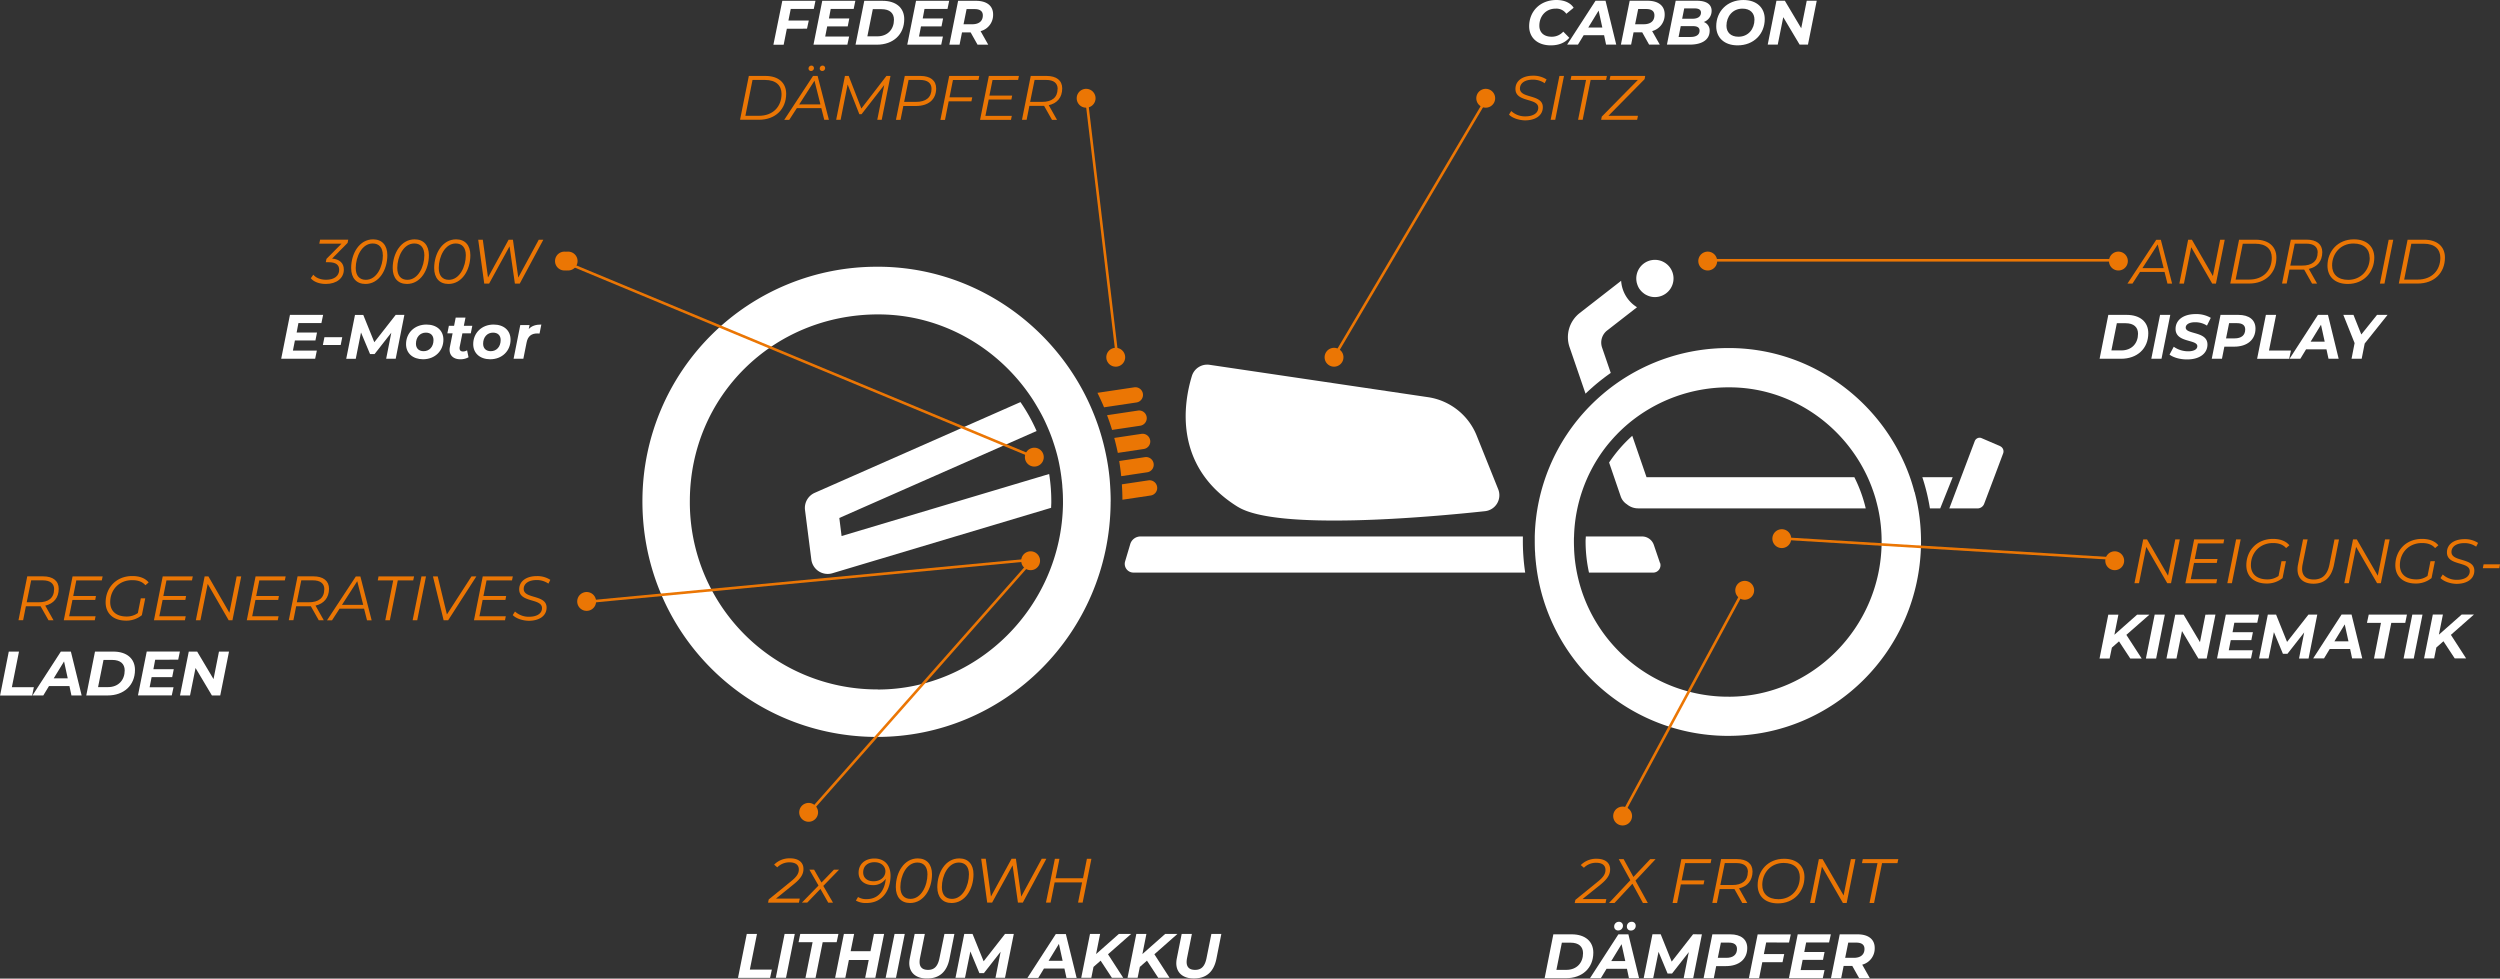 <svg id="Ebene_1" data-name="Ebene 1" xmlns="http://www.w3.org/2000/svg" xmlns:xlink="http://www.w3.org/1999/xlink" viewBox="0 0 1403.22 549.26"><rect x="0" y="0" width="1403.22" height="549.26" fill="#333333" stroke="none"/><defs><style>.cls-1,.cls-5{fill:none;}.cls-2{clip-path:url(#clip-path);}.cls-3{fill:#fff;}.cls-4{fill:#eb7604;}.cls-5{stroke:#eb7604;stroke-width:1.47px;}</style><clipPath id="clip-path" transform="translate(-249.9 -255.38)"><rect class="cls-1" x="215.74" y="225.89" width="1570.24" height="594.23"/></clipPath></defs><g class="cls-2"><path class="cls-3" d="M944.68,539.85c21.79,13.54,107.33,5.83,138.82,2.44a9,9,0,0,0,7.33-12.29l-12.11-30.17a34.93,34.93,0,0,0-27.28-21.52L928.86,460.15a9,9,0,0,0-10,6.37c-4.65,15.31-10.43,50.84,25.77,73.33" transform="translate(-249.9 -255.38)"/><path class="cls-3" d="M1168.64,414.19a8.92,8.92,0,0,0,.39,1.24c.07.19.13.37.21.55a10.78,10.78,0,0,0,.79,1.46c.12.19.27.35.4.52a10.28,10.28,0,0,0,.67.81c.2.21.4.41.62.61s.42.36.64.53.48.38.74.55a11.52,11.52,0,0,0,1.25.67,10.12,10.12,0,0,0,4.3,1,10.45,10.45,0,1,0-10.13-8.46c0,.19.08.37.12.55" transform="translate(-249.9 -255.38)"/><path class="cls-3" d="M1372.62,505.81l-10.52-4.52a2.68,2.68,0,0,0-1.1-.23,3,3,0,0,0-2.73,2l-7.63,20.19-6.61,17.5h15.89a4,4,0,0,0,3.68-2.64l5.62-14.86,5-13.33a3.2,3.2,0,0,0-1.63-4.08" transform="translate(-249.9 -255.38)"/><path class="cls-3" d="M722.27,556.25,721,546.11,831.73,497.3a97.9,97.9,0,0,0-9.06-16.23L707.19,532a9.26,9.26,0,0,0-5.45,9.63l3.55,27.8a9.25,9.25,0,0,0,11.83,7.7l122.76-36.72c0-.94.09-1.87.1-2.82a98.57,98.57,0,0,0-1.2-16.16Z" transform="translate(-249.9 -255.38)"/><path class="cls-4" d="M887.94,481.26a4.3,4.3,0,0,0-1.27-8.5l-20.79,3.11c1.31,2.67,2.56,5.37,3.7,8.13Z" transform="translate(-249.9 -255.38)"/><path class="cls-4" d="M893.51,489.44a4.29,4.29,0,0,0-4.89-3.61l-17.34,2.6c1,2.72,2,5.47,2.8,8.26l15.82-2.36a4.3,4.3,0,0,0,3.61-4.89" transform="translate(-249.9 -255.38)"/><path class="cls-4" d="M895.46,502.51a4.3,4.3,0,0,0-4.88-3.61l-15.26,2.29c.74,2.76,1.41,5.56,2,8.39l14.56-2.18a4.29,4.29,0,0,0,3.61-4.89" transform="translate(-249.9 -255.38)"/><path class="cls-4" d="M897.42,515.59a4.29,4.29,0,0,0-4.88-3.62l-14.45,2.17c.46,2.81.85,5.65,1.13,8.51l14.59-2.18a4.28,4.28,0,0,0,3.61-4.88" transform="translate(-249.9 -255.38)"/><path class="cls-3" d="M742.59,642.34H741.1a105.07,105.07,0,0,1-104-106.15c.28-58.27,46.53-104.1,105.32-104.34h.43c35.53,0,67.18,18.59,85.9,46.53,1.58,2.35,3,4.76,4.42,7.24.14.24.29.49.42.75q2,3.56,3.64,7.28l.47,1.05c1.09,2.48,2.1,5,3,7.58.1.29.19.59.29.88.91,2.68,1.74,5.41,2.44,8.18s1.21,5.42,1.67,8.18c.23,1.4.43,2.81.61,4.22,0,.2,0,.4.07.6.16,1.26.29,2.52.39,3.79,0,.58.08,1.16.12,1.74.07,1,.13,1.92.17,2.88.06,1.63.09,3.25.08,4.9l0,.75c-.95,57.33-47.66,104-104,104M873.31,536.9h0c0-2.9-.1-5.78-.28-8.64h0c-.09-1.55-.2-3.09-.35-4.63h0q-.66-6.63-2-13.07a130.92,130.92,0,0,0-3.3-12.86h0c-.86-2.79-1.83-5.54-2.88-8.25h0a133.92,133.92,0,0,0-5.6-12.53c-21.47-42-64.75-71.14-114.65-71.82h-1.86A131.46,131.46,0,0,0,610.5,535c-1,73.34,56.86,133,129.9,134l1.88,0c71.74,0,130.27-58.34,131-131.09,0-.35,0-.69,0-1" transform="translate(-249.9 -255.38)"/><path class="cls-4" d="M899.38,528.65A4.3,4.3,0,0,0,894.5,525l-14.91,2.23c.19,2.86.3,5.74.31,8.64l15.87-2.37a4.3,4.3,0,0,0,3.61-4.89" transform="translate(-249.9 -255.38)"/><path class="cls-3" d="M1174.07,523.22l-8-23.23a78.74,78.74,0,0,0-13,15l6.53,19.06a8.52,8.52,0,0,0,3.47,4.39,9.75,9.75,0,0,0,6.28,2.28h127.76a78.91,78.91,0,0,0-6.39-17.5Z" transform="translate(-249.9 -255.38)"/><path class="cls-3" d="M1328.88,523.22a113.42,113.42,0,0,1,4.26,17.5h5.79l7-17.5Z" transform="translate(-249.9 -255.38)"/><path class="cls-3" d="M1220.2,646.43H1219a86.56,86.56,0,0,1-84-69.64q-.85-4.29-1.29-8.7c0-.05,0-.09,0-.13-.13-1.35-.22-2.71-.29-4.07l0-.46c-.07-1.51-.1-3-.1-4.56,0-.79,0-1.58.07-2.37a86,86,0,0,1,17.13-49.28c.92-1.23,1.89-2.43,2.88-3.61.21-.25.44-.5.66-.75.81-.94,1.64-1.88,2.5-2.79l.61-.63c.94-1,1.89-1.93,2.87-2.86l.37-.35c1.13-1.05,2.28-2.08,3.46-3.07a87.69,87.69,0,0,1,56.32-20.37h.36c34.17,0,64,20.83,77.62,50.44.63,1.36,1.22,2.74,1.77,4.15a2.44,2.44,0,0,1,.1.24c.53,1.34,1,2.7,1.49,4.07,0,.08,0,.15.07.22.47,1.41.91,2.83,1.31,4.26a.31.31,0,0,1,0,.08c.41,1.48.78,3,1.12,4.48a85.76,85.76,0,0,1,2,19.33c-.45,47.57-39.13,86.38-85.78,86.38m104.22-114.92c-.74-2.81-1.57-5.57-2.53-8.29h0c-14.69-41.58-54.07-71.87-100.3-72.49h-1.53a108.73,108.73,0,0,0-63.8,20.5q-3.71,2.67-7.17,5.66l-.19.16q-3.47,3-6.67,6.25a108,108,0,0,0-30.94,73.2c0,.46,0,.91,0,1.38,0,1.71,0,3.42.06,5.11,0,1,.1,2,.16,3,0,.61.06,1.23.11,1.84.1,1.31.23,2.62.38,3.93,0,.21,0,.43.07.64a108.47,108.47,0,0,0,106.37,96h1.55c59.18,0,107.46-48.12,108.1-108.13a108,108,0,0,0-3.48-28.29c0-.17-.09-.34-.14-.51" transform="translate(-249.9 -255.38)"/><path class="cls-3" d="M1181.61,571.31l-3.43-10.07a7,7,0,0,0-6.65-4.75H1140c0,.8-.12,1.59-.13,2.4a82.83,82.83,0,0,0,1.91,17.89h36a4.12,4.12,0,0,0,3.91-5.47Z" transform="translate(-249.9 -255.38)"/><path class="cls-3" d="M1104.68,556.49H890a6,6,0,0,0-5.69,4.24l-2.9,9.76a4.89,4.89,0,0,0,4.68,6.28h219.88a119.52,119.52,0,0,1-1.3-19c0-.43,0-.86,0-1.29" transform="translate(-249.9 -255.38)"/><path class="cls-3" d="M1139.84,476.34A116.85,116.85,0,0,1,1154,464.7l-4.88-14.25a8.59,8.59,0,0,1,2.85-9.57l16.77-13.05a18.81,18.81,0,0,1-8.91-14.85l-23.26,18.1a17.18,17.18,0,0,0-5.7,19.13Z" transform="translate(-249.9 -255.38)"/></g><path class="cls-4" d="M445,391.72l-8.69,8.79c4.26.36,6.58,2.61,6.58,6.19,0,4.75-4,8.06-10.1,8.06-3.8,0-6.89-1.27-8.44-3.2l1.41-2c1.3,1.65,3.87,2.85,7.17,2.85,4.61,0,7.35-2.18,7.35-5.6,0-2.81-1.93-4.25-5.94-4.25h-1.58l.38-1.87,8.45-8.54H429.11l.46-2.25h15.79Z" transform="translate(-249.9 -255.38)"/><path class="cls-4" d="M447,405.86c0-8.37,4.72-16.14,12.31-16.14,5,0,8,3.3,8,8.89,0,8.37-4.71,16.15-12.31,16.15C450,414.76,447,411.45,447,405.86Zm17.77-7.21c0-4.29-2.12-6.61-5.67-6.61-6.08,0-9.53,7.45-9.53,13.78,0,4.3,2.11,6.62,5.66,6.62C461.36,412.44,464.81,405,464.81,398.65Z" transform="translate(-249.9 -255.38)"/><path class="cls-4" d="M470.32,405.86c0-8.37,4.72-16.14,12.31-16.14,5,0,8,3.3,8,8.89,0,8.37-4.71,16.15-12.31,16.15C473.31,414.76,470.32,411.45,470.32,405.86Zm17.76-7.21c0-4.29-2.11-6.61-5.66-6.61-6.08,0-9.53,7.45-9.53,13.78,0,4.3,2.11,6.62,5.66,6.62C484.64,412.44,488.08,405,488.08,398.65Z" transform="translate(-249.9 -255.38)"/><path class="cls-4" d="M493.6,405.86c0-8.37,4.72-16.14,12.31-16.14,5,0,8,3.3,8,8.89,0,8.37-4.71,16.15-12.31,16.15C496.59,414.76,493.6,411.45,493.6,405.86Zm17.76-7.21c0-4.29-2.11-6.61-5.66-6.61-6.08,0-9.53,7.45-9.53,13.78,0,4.3,2.11,6.62,5.66,6.62C507.92,412.44,511.36,405,511.36,398.65Z" transform="translate(-249.9 -255.38)"/><path class="cls-4" d="M554.87,389.93l-13.23,24.62H538.9l-3-20.9-11.46,20.9h-2.74l-3.38-24.62h2.57l2.92,21.21,11.57-21.21h2.42l3,21.24,11.5-21.24Z" transform="translate(-249.9 -255.38)"/><path class="cls-3" d="M417.4,436.7l-1,5.34h11.43l-.88,4.44H415.43l-1.12,5.69h13.43l-.95,4.58H407.73l4.92-24.63h18.61l-.95,4.58Z" transform="translate(-249.9 -255.38)"/><path class="cls-3" d="M432,444.65h10l-.88,4.39h-10Z" transform="translate(-249.9 -255.38)"/><path class="cls-3" d="M476.87,432.12,472,456.75h-5.35l2.89-14.64-9.39,12H457.6L452.53,442l-2.95,14.78h-5.35l4.92-24.63h4.65L460,447.46l12-15.34Z" transform="translate(-249.9 -255.38)"/><path class="cls-3" d="M477.81,448.55c0-6.3,4.79-11,11.43-11,5.81,0,9.54,3.34,9.54,8.48,0,6.29-4.75,11-11.44,11C481.58,457,477.81,453.65,477.81,448.55Zm15.41-2.29c0-2.56-1.55-4.18-4.29-4.18-3.24,0-5.56,2.53-5.56,6.22,0,2.57,1.58,4.19,4.33,4.19C490.9,452.49,493.22,450,493.22,446.26Z" transform="translate(-249.9 -255.38)"/><path class="cls-3" d="M507.92,450.06a3.06,3.06,0,0,0-.07.78c0,1.16.63,1.83,2,1.83a4.44,4.44,0,0,0,2.22-.67l.81,3.9a9,9,0,0,1-4.72,1.13c-3.52,0-5.91-2-5.91-5.28a8.67,8.67,0,0,1,.18-1.65l1.51-7.63H501l.85-4.22h2.92l.91-4.61h5.49l-.92,4.61H515l-.85,4.22h-4.71Z" transform="translate(-249.9 -255.38)"/><path class="cls-3" d="M515.51,448.55c0-6.3,4.78-11,11.43-11,5.8,0,9.53,3.34,9.53,8.48,0,6.29-4.75,11-11.43,11C519.27,457,515.51,453.65,515.51,448.55Zm15.41-2.29c0-2.56-1.55-4.18-4.3-4.18-3.23,0-5.55,2.53-5.55,6.22,0,2.57,1.58,4.19,4.32,4.19C528.59,452.49,530.92,450,530.92,446.26Z" transform="translate(-249.9 -255.38)"/><path class="cls-3" d="M553.74,437.54l-1,5.07c-.49,0-.81-.07-1.26-.07-3.24,0-5.31,1.51-6,5.06l-1.83,9.15h-5.48l3.76-18.93h5.21l-.46,2.25C548.36,438.25,550.68,437.54,553.74,437.54Z" transform="translate(-249.9 -255.38)"/><path class="cls-4" d="M275.3,595.3l4.64,8.23h-2.81l-4.44-7.85c-.38,0-.84,0-1.26,0h-7l-1.55,7.81h-2.6l4.92-24.62h8.87c5.59,0,8.79,2.56,8.79,7C282.86,590.93,280,594.21,275.3,595.3Zm5-9.18c0-3.24-2.29-5-6.37-5h-6.54l-2.5,12.31h6.65C277.06,593.47,280.26,591,280.26,586.12Z" transform="translate(-249.9 -255.38)"/><path class="cls-4" d="M292.74,581.16,291,589.92h12.77l-.43,2.21H290.56l-1.83,9.15h14.81l-.46,2.25H285.7l4.93-24.62h16.88l-.46,2.25Z" transform="translate(-249.9 -255.38)"/><path class="cls-4" d="M311.76,593.36c0,4.82,3.13,8.06,9.22,8.06a10.49,10.49,0,0,0,6.29-1.94l1.66-8.26h2.49l-1.9,9.46a13.83,13.83,0,0,1-8.83,3.06c-7.24,0-11.5-4.12-11.5-10.24,0-8.09,5.77-14.8,15-14.8,4.15,0,7.32,1.3,9.15,3.58l-1.83,1.59c-1.69-2-4.12-2.85-7.42-2.85C316.58,581,311.76,586.57,311.76,593.36Z" transform="translate(-249.9 -255.38)"/><path class="cls-4" d="M343.34,581.16l-1.76,8.76h12.77l-.42,2.21H341.16l-1.83,9.15h14.81l-.46,2.25H336.31l4.92-24.62h16.88l-.45,2.25Z" transform="translate(-249.9 -255.38)"/><path class="cls-4" d="M385.3,578.91l-4.93,24.62h-2.11l-11.78-20.4-4.08,20.4h-2.57l4.93-24.62h2.11l11.78,20.4,4.08-20.4Z" transform="translate(-249.9 -255.38)"/><path class="cls-4" d="M395.46,581.16l-1.76,8.76h12.76l-.42,2.21H393.28l-1.83,9.15h14.8l-.45,2.25H388.42l4.93-24.62h16.88l-.46,2.25Z" transform="translate(-249.9 -255.38)"/><path class="cls-4" d="M427,595.3l4.64,8.23h-2.82l-4.43-7.85c-.38,0-.84,0-1.26,0h-7l-1.55,7.81H412l4.92-24.62h8.86c5.6,0,8.8,2.56,8.8,7C434.53,590.93,431.71,594.21,427,595.3Zm4.95-9.18c0-3.24-2.28-5-6.36-5H419l-2.5,12.31h6.65C428.72,593.47,431.92,591,431.92,586.12Z" transform="translate(-249.9 -255.38)"/><path class="cls-4" d="M454.25,597H440.5l-4.25,6.58h-2.82l16.18-24.62h2.57l6.33,24.62h-2.6Zm-.49-2.11-3.34-13.3-8.58,13.3Z" transform="translate(-249.9 -255.38)"/><path class="cls-4" d="M470.6,581.16h-8.68l.46-2.25h19.94l-.5,2.25h-8.65l-4.46,22.37h-2.57Z" transform="translate(-249.9 -255.38)"/><path class="cls-4" d="M486.46,578.91H489l-4.92,24.62h-2.57Z" transform="translate(-249.9 -255.38)"/><path class="cls-4" d="M517.27,578.91l-15.83,24.62h-2.53l-6-24.62h2.67l5.17,21.35,13.79-21.35Z" transform="translate(-249.9 -255.38)"/><path class="cls-4" d="M523,581.16l-1.76,8.76H534l-.42,2.21H520.79L519,601.28h14.8l-.45,2.25H515.93l4.93-24.62h16.88l-.46,2.25Z" transform="translate(-249.9 -255.38)"/><path class="cls-4" d="M537.7,600.61l1.26-2a11.37,11.37,0,0,0,7.92,2.95c4.29,0,7.24-1.76,7.24-4.85,0-5.67-12.8-2.82-12.8-10.55,0-4.65,4.12-7.42,9.85-7.42a13.3,13.3,0,0,1,7.63,2.11l-1.09,2.11a11.31,11.31,0,0,0-6.68-2c-4.29,0-7.18,1.9-7.18,5,0,5.73,12.84,3,12.84,10.45,0,4.74-4.22,7.42-10.06,7.42C543,603.74,539.35,602.4,537.7,600.61Z" transform="translate(-249.9 -255.38)"/><path class="cls-3" d="M254.83,621.11h5.73l-4,20H268.9l-.95,4.65h-18Z" transform="translate(-249.9 -255.38)"/><path class="cls-3" d="M288.87,640.45H277.4l-3.2,5.28h-6.08l15.93-24.62h5.63l6.05,24.62H290Zm-.95-4.32-2.07-9.5-5.81,9.5Z" transform="translate(-249.9 -255.38)"/><path class="cls-3" d="M303.22,621.11h10.3c7.6,0,12.14,4,12.14,10.27,0,8.68-6.23,14.35-15.34,14.35h-12Zm7.28,19.94c5.91,0,9.39-4,9.39-9.36,0-3.65-2.36-5.9-7-5.9H308l-3.06,15.26Z" transform="translate(-249.9 -255.38)"/><path class="cls-3" d="M337,625.68,336,631h11.43l-.88,4.43H335l-1.12,5.7h13.43l-1,4.57H327.34l4.92-24.62h18.61l-.95,4.57Z" transform="translate(-249.9 -255.38)"/><path class="cls-3" d="M378.44,621.11l-4.92,24.62h-4.68l-9.18-15.41-3.1,15.41h-5.62l4.92-24.62h4.71l9.18,15.44,3.06-15.44Z" transform="translate(-249.9 -255.38)"/><path class="cls-3" d="M693.73,260.41l-1.3,6.51h11.43l-1,4.57H691.55l-1.79,9H684L689,255.84h18.61l-.95,4.57Z" transform="translate(-249.9 -255.38)"/><path class="cls-3" d="M716.17,260.41l-1,5.35h11.43l-.88,4.43H714.2l-1.12,5.7h13.43l-1,4.57H706.5l4.92-24.62H730l-.95,4.57Z" transform="translate(-249.9 -255.38)"/><path class="cls-3" d="M735,255.84h10.3c7.6,0,12.14,4,12.14,10.27,0,8.69-6.23,14.35-15.34,14.35h-12Zm7.28,19.94c5.91,0,9.39-4,9.39-9.35,0-3.66-2.36-5.91-7-5.91H739.8l-3.06,15.26Z" transform="translate(-249.9 -255.38)"/><path class="cls-3" d="M768.81,260.41l-1,5.35h11.43l-.88,4.43H766.84l-1.12,5.7h13.43l-.95,4.57H759.14l4.92-24.62h18.61l-.95,4.57Z" transform="translate(-249.9 -255.38)"/><path class="cls-3" d="M800.29,272.86l4.29,7.6h-6l-3.87-6.89h-4.85l-1.37,6.89h-5.73l4.92-24.62h10c6.12,0,9.64,2.81,9.64,7.63A9.4,9.4,0,0,1,800.29,272.86Zm1.26-8.86c0-2.39-1.69-3.52-4.6-3.52h-4.51L790.72,269h4.85C799.34,269,801.55,267.27,801.55,264Z" transform="translate(-249.9 -255.38)"/><path class="cls-4" d="M670.21,298h9.35c7.43,0,11.61,4,11.61,10,0,8.62-6,14.6-15.3,14.6H665.28Zm5.73,22.37c7.81,0,12.63-5.14,12.63-12.24,0-4.75-3.06-7.88-9.29-7.88h-7l-4,20.12Z" transform="translate(-249.9 -255.38)"/><path class="cls-4" d="M710.9,316.08H697.15l-4.26,6.58h-2.81L706.25,298h2.57l6.33,24.62h-2.6Zm-.5-2.11-3.34-13.3L698.48,314Zm-6.68-20.08a1.62,1.62,0,0,1,1.58-1.69,1.38,1.38,0,0,1,1.45,1.41,1.58,1.58,0,0,1-1.59,1.61A1.36,1.36,0,0,1,703.72,293.89Zm6.3,0a1.6,1.6,0,0,1,1.58-1.69,1.4,1.4,0,0,1,1.44,1.41,1.59,1.59,0,0,1-1.62,1.61A1.35,1.35,0,0,1,710,293.89Z" transform="translate(-249.9 -255.38)"/><path class="cls-4" d="M749.72,298l-4.92,24.62h-2.5l3.91-19.52-12.74,16.39h-1.23l-6.57-16.71-3.94,19.84h-2.5L724.15,298h2.11l7.11,18.29L747.44,298Z" transform="translate(-249.9 -255.38)"/><path class="cls-4" d="M775.36,305c0,6.33-4.4,9.88-11.43,9.88h-7l-1.58,7.78h-2.57L757.74,298h8.82C772.12,298,775.36,300.6,775.36,305Zm-2.61.25c0-3.24-2.28-5-6.4-5h-6.47l-2.5,12.31H764C769.55,312.6,772.75,310.1,772.75,305.25Z" transform="translate(-249.9 -255.38)"/><path class="cls-4" d="M784.78,300.29,782.84,310h12.77l-.46,2.25H782.39l-2.08,10.45h-2.57L782.67,298h16.88l-.46,2.25Z" transform="translate(-249.9 -255.38)"/><path class="cls-4" d="M807,300.29l-1.76,8.76h12.77l-.43,2.21H804.86L803,320.41h14.81l-.46,2.25H800L804.93,298h16.88l-.46,2.25Z" transform="translate(-249.9 -255.38)"/><path class="cls-4" d="M838.55,314.43l4.64,8.23h-2.81l-4.44-7.85c-.38,0-.84,0-1.26,0h-7l-1.55,7.81h-2.6L828.45,298h8.87c5.59,0,8.79,2.56,8.79,7C846.11,310.07,843.3,313.34,838.55,314.43Zm5-9.18c0-3.24-2.29-5-6.37-5H830.6l-2.5,12.31h6.65C840.31,312.6,843.51,310.1,843.51,305.25Z" transform="translate(-249.9 -255.38)"/><path class="cls-4" d="M1464.82,408h-13.75l-4.26,6.58H1444l16.18-24.62h2.57l6.33,24.62h-2.61Zm-.49-2.11-3.34-13.3-8.59,13.3Z" transform="translate(-249.9 -255.38)"/><path class="cls-4" d="M1498.62,389.93l-4.93,24.62h-2.11l-11.78-20.4-4.08,20.4h-2.57l4.93-24.62h2.11l11.78,20.4,4.08-20.4Z" transform="translate(-249.9 -255.38)"/><path class="cls-4" d="M1506.66,389.93H1516c7.42,0,11.61,4,11.61,10,0,8.62-6.05,14.6-15.3,14.6h-10.59Zm5.74,22.37c7.81,0,12.62-5.14,12.62-12.24,0-4.75-3.06-7.88-9.28-7.88h-7l-4,20.12Z" transform="translate(-249.9 -255.38)"/><path class="cls-4" d="M1545.81,406.32l4.64,8.23h-2.82l-4.43-7.85c-.38,0-.84,0-1.26,0h-7l-1.55,7.81h-2.6l4.92-24.62h8.86c5.6,0,8.8,2.56,8.8,7C1553.37,402,1550.55,405.23,1545.81,406.32Zm5-9.18c0-3.24-2.28-5-6.36-5h-6.54l-2.5,12.31H1542C1547.56,404.49,1550.76,402,1550.76,397.14Z" transform="translate(-249.9 -255.38)"/><path class="cls-4" d="M1556.28,404.52c0-8.09,5.77-14.8,14.84-14.8,7.29,0,11.44,4.15,11.44,10.23,0,8.09-5.81,14.81-14.88,14.81C1560.4,414.76,1556.28,410.61,1556.28,404.52Zm23.67-4.46c0-4.79-3.13-8-9.07-8-7.32,0-12,5.66-12,12.34,0,4.82,3.13,8.06,9.07,8.06C1575.24,412.44,1580,406.77,1580,400.06Z" transform="translate(-249.9 -255.38)"/><path class="cls-4" d="M1590.64,389.93h2.57l-4.93,24.62h-2.56Z" transform="translate(-249.9 -255.38)"/><path class="cls-4" d="M1601.26,389.93h9.35c7.43,0,11.61,4,11.61,10,0,8.62-6,14.6-15.3,14.6h-10.59ZM1607,412.3c7.81,0,12.63-5.14,12.63-12.24,0-4.75-3.06-7.88-9.29-7.88h-7l-4,20.12Z" transform="translate(-249.9 -255.38)"/><path class="cls-3" d="M1433.27,432.12h10.31c7.6,0,12.13,4,12.13,10.28,0,8.68-6.22,14.35-15.33,14.35h-12Zm7.28,19.95c5.91,0,9.4-4,9.4-9.36,0-3.66-2.36-5.91-7-5.91h-4.89L1435,452.07Z" transform="translate(-249.9 -255.38)"/><path class="cls-3" d="M1462.32,432.12h5.73l-4.92,24.63h-5.73Z" transform="translate(-249.9 -255.38)"/><path class="cls-3" d="M1467.63,454.42,1470,450a14,14,0,0,0,8.13,2.56c3.13,0,5.1-1.09,5.1-2.88,0-3.94-12.21-1.83-12.21-9.67,0-5.07,4.43-8.34,11.26-8.34a16.18,16.18,0,0,1,8.51,2.11l-2.15,4.36a12,12,0,0,0-6.68-1.89c-3.31,0-5.24,1.26-5.24,3,0,4,12.2,1.93,12.2,9.5,0,5.1-4.5,8.37-11.36,8.37C1473.5,457.17,1469.71,456,1467.63,454.42Z" transform="translate(-249.9 -255.38)"/><path class="cls-3" d="M1515.88,439.79c0,6.26-4.61,10.17-12,10.17h-5.48l-1.34,6.79h-5.73l4.92-24.63h10C1512.4,432.12,1515.88,435,1515.88,439.79Zm-5.77.49c0-2.39-1.69-3.51-4.57-3.51h-4.47l-1.72,8.54h4.82C1507.93,445.31,1510.11,443.56,1510.11,440.28Z" transform="translate(-249.9 -255.38)"/><path class="cls-3" d="M1521.71,432.12h5.74l-4,20h12.34l-1,4.65h-18Z" transform="translate(-249.9 -255.38)"/><path class="cls-3" d="M1555.72,451.47h-11.46l-3.2,5.28H1535l15.93-24.63h5.63l6,24.63h-5.7Zm-1-4.33-2.07-9.49-5.81,9.49Z" transform="translate(-249.9 -255.38)"/><path class="cls-3" d="M1577.17,448.2l-1.69,8.55h-5.69l1.72-8.8-6.33-15.83h5.7l4.39,11,8.83-11H1590Z" transform="translate(-249.9 -255.38)"/><path class="cls-4" d="M1473.4,558.12l-4.92,24.62h-2.11l-11.79-20.4-4.08,20.4h-2.56l4.92-24.62H1455l11.78,20.4,4.08-20.4Z" transform="translate(-249.9 -255.38)"/><path class="cls-4" d="M1483.56,560.38l-1.76,8.75h12.77l-.42,2.22h-12.77l-1.83,9.14h14.81l-.46,2.25h-17.37l4.92-24.62h16.88l-.45,2.26Z" transform="translate(-249.9 -255.38)"/><path class="cls-4" d="M1505,558.12h2.56l-4.92,24.62h-2.57Z" transform="translate(-249.9 -255.38)"/><path class="cls-4" d="M1513.31,572.58c0,4.82,3.13,8,9.21,8a10.49,10.49,0,0,0,6.3-1.93l1.65-8.27h2.5l-1.9,9.47a13.89,13.89,0,0,1-8.83,3.06c-7.24,0-11.5-4.12-11.5-10.24,0-8.09,5.77-14.81,15-14.81,4.15,0,7.32,1.3,9.15,3.59l-1.83,1.58c-1.69-2-4.12-2.85-7.42-2.85C1518.13,560.23,1513.31,565.79,1513.31,572.58Z" transform="translate(-249.9 -255.38)"/><path class="cls-4" d="M1539.47,575a13,13,0,0,1,.28-2.74l2.82-14.11h2.57l-2.82,14a13.65,13.65,0,0,0-.28,2.49c0,3.94,2.32,6,6.54,6,4.79,0,7.67-2.63,8.83-8.47l2.81-14h2.54l-2.82,14.21c-1.44,7.14-5.34,10.63-11.57,10.63C1542.71,583,1539.47,580,1539.47,575Z" transform="translate(-249.9 -255.38)"/><path class="cls-4" d="M1591.17,558.12l-4.92,24.62h-2.11l-11.79-20.4-4.08,20.4h-2.56l4.92-24.62h2.11l11.78,20.4,4.08-20.4Z" transform="translate(-249.9 -255.38)"/><path class="cls-4" d="M1596.93,572.58c0,4.82,3.13,8,9.22,8a10.48,10.48,0,0,0,6.29-1.93l1.66-8.27h2.49l-1.89,9.47a13.93,13.93,0,0,1-8.83,3.06c-7.25,0-11.5-4.12-11.5-10.24,0-8.09,5.76-14.81,15-14.81,4.16,0,7.32,1.3,9.15,3.59l-1.83,1.58c-1.69-2-4.12-2.85-7.42-2.85C1601.75,560.23,1596.93,565.79,1596.93,572.58Z" transform="translate(-249.9 -255.38)"/><path class="cls-4" d="M1619.72,579.83l1.27-2a11.37,11.37,0,0,0,7.91,3c4.29,0,7.24-1.76,7.24-4.85,0-5.67-12.8-2.82-12.8-10.56,0-4.64,4.12-7.42,9.85-7.42a13.37,13.37,0,0,1,7.63,2.11l-1.09,2.11a11.38,11.38,0,0,0-6.68-2c-4.29,0-7.17,1.9-7.17,5,0,5.73,12.83,3,12.83,10.44,0,4.75-4.22,7.43-10.06,7.43C1625,583,1621.37,581.62,1619.72,579.83Z" transform="translate(-249.9 -255.38)"/><path class="cls-4" d="M1643.91,572.12h9.22l-.42,2.18h-9.22Z" transform="translate(-249.9 -255.38)"/><path class="cls-3" d="M1443.4,611.72,1452,625h-6.4l-6.33-9.64-4,3.52L1434,625h-5.66l4.92-24.62h5.67l-2.25,11.29,12.76-11.29h6.9Z" transform="translate(-249.9 -255.38)"/><path class="cls-3" d="M1459.3,600.33H1465L1460.11,625h-5.74Z" transform="translate(-249.9 -255.38)"/><path class="cls-3" d="M1493.41,600.33,1488.49,625h-4.68l-9.18-15.41-3.1,15.41h-5.62l4.92-24.62h4.71l9.18,15.44,3.06-15.44Z" transform="translate(-249.9 -255.38)"/><path class="cls-3" d="M1504,604.9l-1,5.34h11.43l-.88,4.43H1502l-1.12,5.7h13.43l-.95,4.58h-19.06l4.93-24.62h18.6l-.95,4.57Z" transform="translate(-249.9 -255.38)"/><path class="cls-3" d="M1550.56,600.33,1545.67,625h-5.35l2.89-14.64-9.4,12h-2.53l-5.06-12.17-3,14.78h-5.34l4.92-24.62h4.64l6.16,15.33,12-15.33Z" transform="translate(-249.9 -255.38)"/><path class="cls-3" d="M1569,619.67h-11.46l-3.2,5.28h-6.09l15.94-24.62h5.62l6,24.62h-5.69Zm-.94-4.33-2.08-9.49-5.8,9.49Z" transform="translate(-249.9 -255.38)"/><path class="cls-3" d="M1586.31,605h-7.87l1-4.64h21.45l-.95,4.64h-7.84l-4,20h-5.7Z" transform="translate(-249.9 -255.38)"/><path class="cls-3" d="M1603.9,600.33h5.73L1604.71,625H1599Z" transform="translate(-249.9 -255.38)"/><path class="cls-3" d="M1625.56,611.72l8.55,13.23h-6.4l-6.33-9.64-4,3.52-1.23,6.12h-5.66l4.92-24.62h5.66l-2.25,11.29,12.77-11.29h6.89Z" transform="translate(-249.9 -255.38)"/><path class="cls-4" d="M685.43,759.77H698.8l-.46,2.25H681l.38-1.79,12.31-10c3.56-2.85,4.58-4.65,4.58-6.83,0-2.42-1.66-4-5.31-4a9.47,9.47,0,0,0-6.79,2.81l-1.76-1.51a12.05,12.05,0,0,1,8.9-3.55c4.92,0,7.56,2.39,7.56,5.91,0,2.78-1.23,5.24-5.42,8.61Z" transform="translate(-249.9 -255.38)"/><path class="cls-4" d="M712,752.63l5.45,9.39h-2.68l-4.39-7.7L703,762h-3l9.32-9.57-5.13-8.93h2.64l4.15,7.24,7-7.24h2.88Z" transform="translate(-249.9 -255.38)"/><path class="cls-4" d="M749.75,746.93c0,6.93-3.65,15.3-13.57,15.3a10.87,10.87,0,0,1-5.87-1.37l1.19-2a8.75,8.75,0,0,0,4.85,1.19c7.25,0,10.31-5.9,10.7-11.43a8.35,8.35,0,0,1-7.32,3.56c-4.4,0-7.91-2.5-7.91-6.93,0-5,3.73-8,8.9-8S749.75,740.46,749.75,746.93Zm-2.88-2.53c0-2.5-2.07-5.07-6.12-5.07-3.8,0-6.36,2.15-6.36,5.7,0,3.2,2.42,5,5.87,5C744.23,750,746.87,747.53,746.87,744.4Z" transform="translate(-249.9 -255.38)"/><path class="cls-4" d="M752.71,753.33c0-8.37,4.71-16.14,12.31-16.14,5,0,8,3.3,8,8.9,0,8.37-4.72,16.14-12.31,16.14C755.7,762.23,752.71,758.92,752.71,753.33Zm17.76-7.21c0-4.29-2.11-6.61-5.66-6.61-6.09,0-9.54,7.46-9.54,13.79,0,4.29,2.11,6.61,5.67,6.61C767,759.91,770.47,752.45,770.47,746.12Z" transform="translate(-249.9 -255.38)"/><path class="cls-4" d="M776,753.33c0-8.37,4.71-16.14,12.31-16.14,5,0,8,3.3,8,8.9,0,8.37-4.71,16.14-12.31,16.14C779,762.23,776,758.92,776,753.33Zm17.76-7.21c0-4.29-2.11-6.61-5.67-6.61-6.08,0-9.53,7.46-9.53,13.79,0,4.29,2.11,6.61,5.67,6.61C790.3,759.91,793.75,752.45,793.75,746.12Z" transform="translate(-249.9 -255.38)"/><path class="cls-4" d="M837.21,737.4,824,762h-2.74l-3-20.89L806.76,762H804l-3.37-24.62h2.56l2.92,21.21,11.57-21.21h2.43l3,21.24,11.5-21.24Z" transform="translate(-249.9 -255.38)"/><path class="cls-4" d="M862.5,737.4,857.57,762H855l2.26-11.33H841.85L839.6,762H837L842,737.4h2.56l-2.18,10.94h15.41l2.18-10.94Z" transform="translate(-249.9 -255.38)"/><path class="cls-3" d="M669.05,779.6h5.73l-4,20h12.35l-1,4.64h-18Z" transform="translate(-249.9 -255.38)"/><path class="cls-3" d="M690.29,779.6H696l-4.92,24.62h-5.74Z" transform="translate(-249.9 -255.38)"/><path class="cls-3" d="M706,784.24h-7.88l.95-4.64H720.5l-1,4.64h-7.84l-4,20H702Z" transform="translate(-249.9 -255.38)"/><path class="cls-3" d="M746.13,779.6l-4.92,24.62h-5.7l2-10H726.37l-2,10h-5.73l4.92-24.62h5.74l-1.94,9.67H738.5l1.94-9.67Z" transform="translate(-249.9 -255.38)"/><path class="cls-3" d="M752,779.6h5.73l-4.92,24.62H747Z" transform="translate(-249.9 -255.38)"/><path class="cls-3" d="M760.27,796a13.63,13.63,0,0,1,.28-2.64l2.74-13.79H769l-2.74,13.68a11.62,11.62,0,0,0-.21,2.08c0,3,1.69,4.43,4.75,4.43,3.44,0,5.45-1.9,6.4-6.51L780,779.6h5.59l-2.77,14c-1.48,7.29-5.67,11-12.6,11C764,804.64,760.27,801.34,760.27,796Z" transform="translate(-249.9 -255.38)"/><path class="cls-3" d="M818.93,779.6,814,804.22h-5.35l2.89-14.63-9.39,12h-2.54l-5.06-12.17-3,14.77h-5.34l4.92-24.62h4.64L802,794.94l12-15.34Z" transform="translate(-249.9 -255.38)"/><path class="cls-3" d="M847.34,799H835.87l-3.2,5.27h-6.08l15.93-24.62h5.63l6.05,24.62h-5.7Zm-1-4.33-2.08-9.5-5.8,9.5Z" transform="translate(-249.9 -255.38)"/><path class="cls-3" d="M871.81,791l8.55,13.22H874l-6.33-9.64-4,3.52-1.23,6.12h-5.66l4.92-24.62h5.67l-2.25,11.29,12.76-11.29h6.9Z" transform="translate(-249.9 -255.38)"/><path class="cls-3" d="M897.84,791l8.54,13.22H900l-6.33-9.64-4,3.52-1.24,6.12h-5.66l4.93-24.62h5.66l-2.25,11.29,12.77-11.29h6.89Z" transform="translate(-249.9 -255.38)"/><path class="cls-3" d="M910.14,796a14.46,14.46,0,0,1,.28-2.64l2.75-13.79h5.73l-2.74,13.68a11.7,11.7,0,0,0-.22,2.08c0,3,1.69,4.43,4.75,4.43,3.45,0,5.45-1.9,6.4-6.51l2.75-13.68h5.59l-2.78,14c-1.48,7.29-5.66,11-12.59,11C913.87,804.64,910.14,801.34,910.14,796Z" transform="translate(-249.9 -255.38)"/><path class="cls-3" d="M1108.2,270.15c0-8.4,6.15-14.77,15.3-14.77,4.36,0,7.91,1.55,9.67,4.36l-4.11,3.38a6.73,6.73,0,0,0-6-2.89c-5.56,0-9.14,4.26-9.14,9.57,0,3.73,2.46,6.19,6.89,6.19a8.57,8.57,0,0,0,6.54-2.85l3.38,3.45c-2.6,3-6.19,4.25-10.41,4.25C1112.84,280.84,1108.2,276.48,1108.2,270.15Z" transform="translate(-249.9 -255.38)"/><path class="cls-3" d="M1150.26,275.15h-11.47l-3.2,5.27h-6.08l15.93-24.62h5.63l6,24.62h-5.7Zm-1-4.33-2.07-9.5-5.81,9.5Z" transform="translate(-249.9 -255.38)"/><path class="cls-3" d="M1177.23,272.83l4.29,7.59h-6l-3.87-6.89h-4.85l-1.38,6.89h-5.73l4.93-24.62h10c6.12,0,9.64,2.82,9.64,7.64A9.41,9.41,0,0,1,1177.23,272.83Zm1.27-8.87c0-2.39-1.69-3.51-4.61-3.51h-4.5l-1.72,8.54h4.85C1176.28,269,1178.5,267.23,1178.5,264Z" transform="translate(-249.9 -255.38)"/><path class="cls-3" d="M1209.51,272.65c0,5.28-4.67,7.77-11.07,7.77h-12.91l4.92-24.62h11.89c5.31,0,8.27,2,8.27,5.63a6.61,6.61,0,0,1-4.4,6.3A5,5,0,0,1,1209.51,272.65Zm-5.66-.07c0-1.83-1.44-2.53-3.69-2.53h-6.89l-1.2,6.08h6.72C1201.92,276.13,1203.85,274.94,1203.85,272.58Zm-8.61-12.49-1.17,5.81h5.81c2.95,0,4.75-1.2,4.75-3.48,0-1.62-1.34-2.33-3.63-2.33Z" transform="translate(-249.9 -255.38)"/><path class="cls-3" d="M1213.2,270.15c0-8.4,6.16-14.77,15.23-14.77,7.49,0,12,4.36,12,10.69,0,8.41-6.16,14.77-15.23,14.77C1217.71,280.84,1213.2,276.48,1213.2,270.15Zm21.46-3.76c0-3.66-2.39-6.16-6.72-6.16-5.56,0-9,4.4-9,9.61,0,3.65,2.39,6.15,6.72,6.15C1231.25,276,1234.66,271.59,1234.66,266.39Z" transform="translate(-249.9 -255.38)"/><path class="cls-3" d="M1269.61,255.8l-4.92,24.62H1260l-9.18-15.4-3.09,15.4h-5.63L1247,255.8h4.72l9.18,15.44L1264,255.8Z" transform="translate(-249.9 -255.38)"/><path class="cls-4" d="M1096.88,319.7l1.26-2a11.33,11.33,0,0,0,7.91,3c4.3,0,7.25-1.76,7.25-4.86,0-5.66-12.8-2.81-12.8-10.55,0-4.64,4.11-7.42,9.85-7.42a13.4,13.4,0,0,1,7.63,2.11l-1.09,2.11a11.4,11.4,0,0,0-6.68-2c-4.3,0-7.18,1.9-7.18,5,0,5.73,12.84,3,12.84,10.44,0,4.75-4.22,7.42-10.06,7.42C1102.15,322.83,1098.53,321.5,1096.88,319.7Z" transform="translate(-249.9 -255.38)"/><path class="cls-4" d="M1125.18,298h2.57l-4.92,24.62h-2.57Z" transform="translate(-249.9 -255.38)"/><path class="cls-4" d="M1140.13,300.25h-8.69l.46-2.25h19.94l-.49,2.25h-8.65l-4.47,22.37h-2.57Z" transform="translate(-249.9 -255.38)"/><path class="cls-4" d="M1173,299.8l-20.3,20.57h16.57l-.46,2.25H1148.6l.36-1.79,20.25-20.58h-15.86l.46-2.25h19.52Z" transform="translate(-249.9 -255.38)"/><path class="cls-4" d="M1138.16,760h13.37l-.46,2.25h-17.31l.39-1.79,12.31-10c3.55-2.85,4.57-4.64,4.57-6.82,0-2.43-1.65-4-5.31-4a9.48,9.48,0,0,0-6.79,2.81l-1.76-1.51a12.08,12.08,0,0,1,8.9-3.55c4.93,0,7.57,2.39,7.57,5.91,0,2.78-1.24,5.24-5.42,8.62Z" transform="translate(-249.9 -255.38)"/><path class="cls-4" d="M1167.88,749.64l6.92,12.59h-2.74l-5.91-10.8-10.06,10.8H1153l12-12.8-6.51-11.82h2.74l5.49,10,9.43-10h3Z" transform="translate(-249.9 -255.38)"/><path class="cls-4" d="M1195.73,739.86l-1.94,9.67h12.77l-.46,2.26h-12.77l-2.07,10.44h-2.57l4.93-24.62h16.88l-.46,2.25Z" transform="translate(-249.9 -255.38)"/><path class="cls-4" d="M1226,754l4.64,8.23h-2.81l-4.43-7.84c-.39,0-.85,0-1.27,0h-7l-1.55,7.81H1211l4.93-24.62h8.86c5.59,0,8.79,2.57,8.79,7C1233.53,749.64,1230.72,752.91,1226,754Zm5-9.18c0-3.23-2.29-5-6.37-5H1218l-2.5,12.31h6.65C1227.73,752.17,1230.93,749.67,1230.93,744.82Z" transform="translate(-249.9 -255.38)"/><path class="cls-4" d="M1236.45,752.21c0-8.09,5.76-14.81,14.84-14.81,7.28,0,11.43,4.15,11.43,10.24,0,8.08-5.8,14.8-14.88,14.8C1240.56,762.44,1236.45,758.29,1236.45,752.21Zm23.67-4.47c0-4.78-3.13-8-9.08-8-7.31,0-12,5.66-12,12.35,0,4.82,3.13,8,9.08,8C1255.4,760.12,1260.12,754.46,1260.12,747.74Z" transform="translate(-249.9 -255.38)"/><path class="cls-4" d="M1291.34,737.61l-4.92,24.62h-2.11l-11.78-20.4-4.08,20.4h-2.57l4.92-24.62h2.11L1284.7,758l4.08-20.4Z" transform="translate(-249.9 -255.38)"/><path class="cls-4" d="M1303.72,739.86H1295l.46-2.25h19.94l-.49,2.25h-8.65l-4.47,22.37h-2.57Z" transform="translate(-249.9 -255.38)"/><path class="cls-3" d="M1121.77,779.81h10.31c7.6,0,12.13,4,12.13,10.27,0,8.69-6.22,14.35-15.33,14.35h-12Zm7.28,19.94c5.91,0,9.39-4,9.39-9.35,0-3.66-2.35-5.91-7-5.91h-4.89l-3.06,15.26Z" transform="translate(-249.9 -255.38)"/><path class="cls-3" d="M1163.09,799.16h-11.46l-3.2,5.27h-6.09l15.94-24.62h5.62l6,24.62h-5.69Zm-.94-4.33-2.08-9.5-5.8,9.5Zm-6.23-19.38a2.59,2.59,0,0,1,2.6-2.67,2.16,2.16,0,0,1,2.32,2.18,2.61,2.61,0,0,1-2.63,2.67A2.13,2.13,0,0,1,1155.92,775.45Zm7.14,0a2.57,2.57,0,0,1,2.6-2.67A2.15,2.15,0,0,1,1168,775a2.59,2.59,0,0,1-2.6,2.67A2.13,2.13,0,0,1,1163.06,775.45Z" transform="translate(-249.9 -255.38)"/><path class="cls-3" d="M1205.16,779.81l-4.89,24.62h-5.35l2.88-14.63-9.39,12h-2.53l-5.06-12.17-3,14.77h-5.34l4.92-24.62h4.64l6.16,15.34,12-15.34Z" transform="translate(-249.9 -255.38)"/><path class="cls-3" d="M1230.61,787.48c0,6.26-4.6,10.16-11.95,10.16h-5.49l-1.34,6.79h-5.73l4.92-24.62h10C1227.13,779.81,1230.61,782.66,1230.61,787.48Zm-5.76.49c0-2.39-1.69-3.51-4.58-3.51h-4.46l-1.73,8.54h4.82C1222.67,793,1224.85,791.24,1224.85,788Z" transform="translate(-249.9 -255.38)"/><path class="cls-3" d="M1241.23,784.38l-1.3,6.51h11.43l-.95,4.57h-11.36l-1.79,9h-5.74l4.93-24.62h18.6l-1,4.57Z" transform="translate(-249.9 -255.38)"/><path class="cls-3" d="M1263.67,784.38l-1.06,5.35H1274l-.88,4.43H1261.7l-1.13,5.7H1274l-1,4.57H1254l4.93-24.62h18.6l-1,4.57Z" transform="translate(-249.9 -255.38)"/><path class="cls-3" d="M1295.14,796.84l4.29,7.59h-6l-3.87-6.89h-4.85l-1.38,6.89h-5.73l4.92-24.62h10c6.12,0,9.63,2.82,9.63,7.63A9.41,9.41,0,0,1,1295.14,796.84Zm1.27-8.87c0-2.39-1.69-3.51-4.61-3.51h-4.5l-1.73,8.54h4.86C1294.19,793,1296.41,791.24,1296.41,788Z" transform="translate(-249.9 -255.38)"/><line class="cls-5" x1="329.17" y1="337.84" x2="579.61" y2="314.11"/><line class="cls-5" x1="579.68" y1="314.11" x2="454.39" y2="455.86"/><line class="cls-5" x1="314.64" y1="146.09" x2="580.21" y2="256.5"/><line class="cls-5" x1="609.53" y1="52.98" x2="627.18" y2="201.29"/><line class="cls-5" x1="835.89" y1="52.89" x2="748.24" y2="201.29"/><line class="cls-5" x1="908.58" y1="461.06" x2="979.19" y2="330.22"/><line class="cls-5" x1="1187.9" y1="313.62" x2="999.61" y2="302.19"/><line class="cls-5" x1="1187.94" y1="146.09" x2="955.31" y2="146.09"/><g class="cls-2"><path class="cls-4" d="M566.71,407.2a5.29,5.29,0,1,0-5.28-5.29,5.29,5.29,0,0,0,5.28,5.29" transform="translate(-249.9 -255.38)"/><path class="cls-4" d="M568.79,407.2a5.29,5.29,0,1,0-5.29-5.29,5.29,5.29,0,0,0,5.29,5.29" transform="translate(-249.9 -255.38)"/><path class="cls-4" d="M830.46,517.26a5.29,5.29,0,1,0-5.29-5.28,5.28,5.28,0,0,0,5.29,5.28" transform="translate(-249.9 -255.38)"/><path class="cls-4" d="M828.38,575.41a5.29,5.29,0,1,0-5.29-5.29,5.29,5.29,0,0,0,5.29,5.29" transform="translate(-249.9 -255.38)"/><path class="cls-4" d="M703.78,716.63a5.29,5.29,0,1,0-5.29-5.29,5.28,5.28,0,0,0,5.29,5.29" transform="translate(-249.9 -255.38)"/><path class="cls-4" d="M579.17,598.25a5.29,5.29,0,1,0-5.28-5.28,5.28,5.28,0,0,0,5.28,5.28" transform="translate(-249.9 -255.38)"/><path class="cls-4" d="M876.15,461.19a5.29,5.29,0,1,0-5.29-5.29,5.29,5.29,0,0,0,5.29,5.29" transform="translate(-249.9 -255.38)"/><path class="cls-4" d="M859.53,315.82a5.29,5.29,0,1,0-5.29-5.29,5.29,5.29,0,0,0,5.29,5.29" transform="translate(-249.9 -255.38)"/><path class="cls-4" d="M1083.82,315.82a5.29,5.29,0,1,0-5.29-5.29,5.28,5.28,0,0,0,5.29,5.29" transform="translate(-249.9 -255.38)"/><path class="cls-4" d="M998.67,461.19a5.29,5.29,0,1,0-5.28-5.29,5.29,5.29,0,0,0,5.28,5.29" transform="translate(-249.9 -255.38)"/><path class="cls-4" d="M1208.42,407.2a5.29,5.29,0,1,0-5.28-5.29,5.29,5.29,0,0,0,5.28,5.29" transform="translate(-249.9 -255.38)"/><path class="cls-4" d="M1438.94,407.2a5.29,5.29,0,1,0-5.29-5.29,5.28,5.28,0,0,0,5.29,5.29" transform="translate(-249.9 -255.38)"/><path class="cls-4" d="M1436.86,575.41a5.29,5.29,0,1,0-5.28-5.29,5.29,5.29,0,0,0,5.28,5.29" transform="translate(-249.9 -255.38)"/><path class="cls-4" d="M1250,563a5.29,5.29,0,1,0-5.29-5.29A5.29,5.29,0,0,0,1250,563" transform="translate(-249.9 -255.38)"/><path class="cls-4" d="M1229.19,592a5.29,5.29,0,1,0-5.29-5.28,5.28,5.28,0,0,0,5.29,5.28" transform="translate(-249.9 -255.38)"/><path class="cls-4" d="M1160.66,718.7a5.29,5.29,0,1,0-5.29-5.28,5.27,5.27,0,0,0,5.29,5.28" transform="translate(-249.9 -255.38)"/></g></svg>